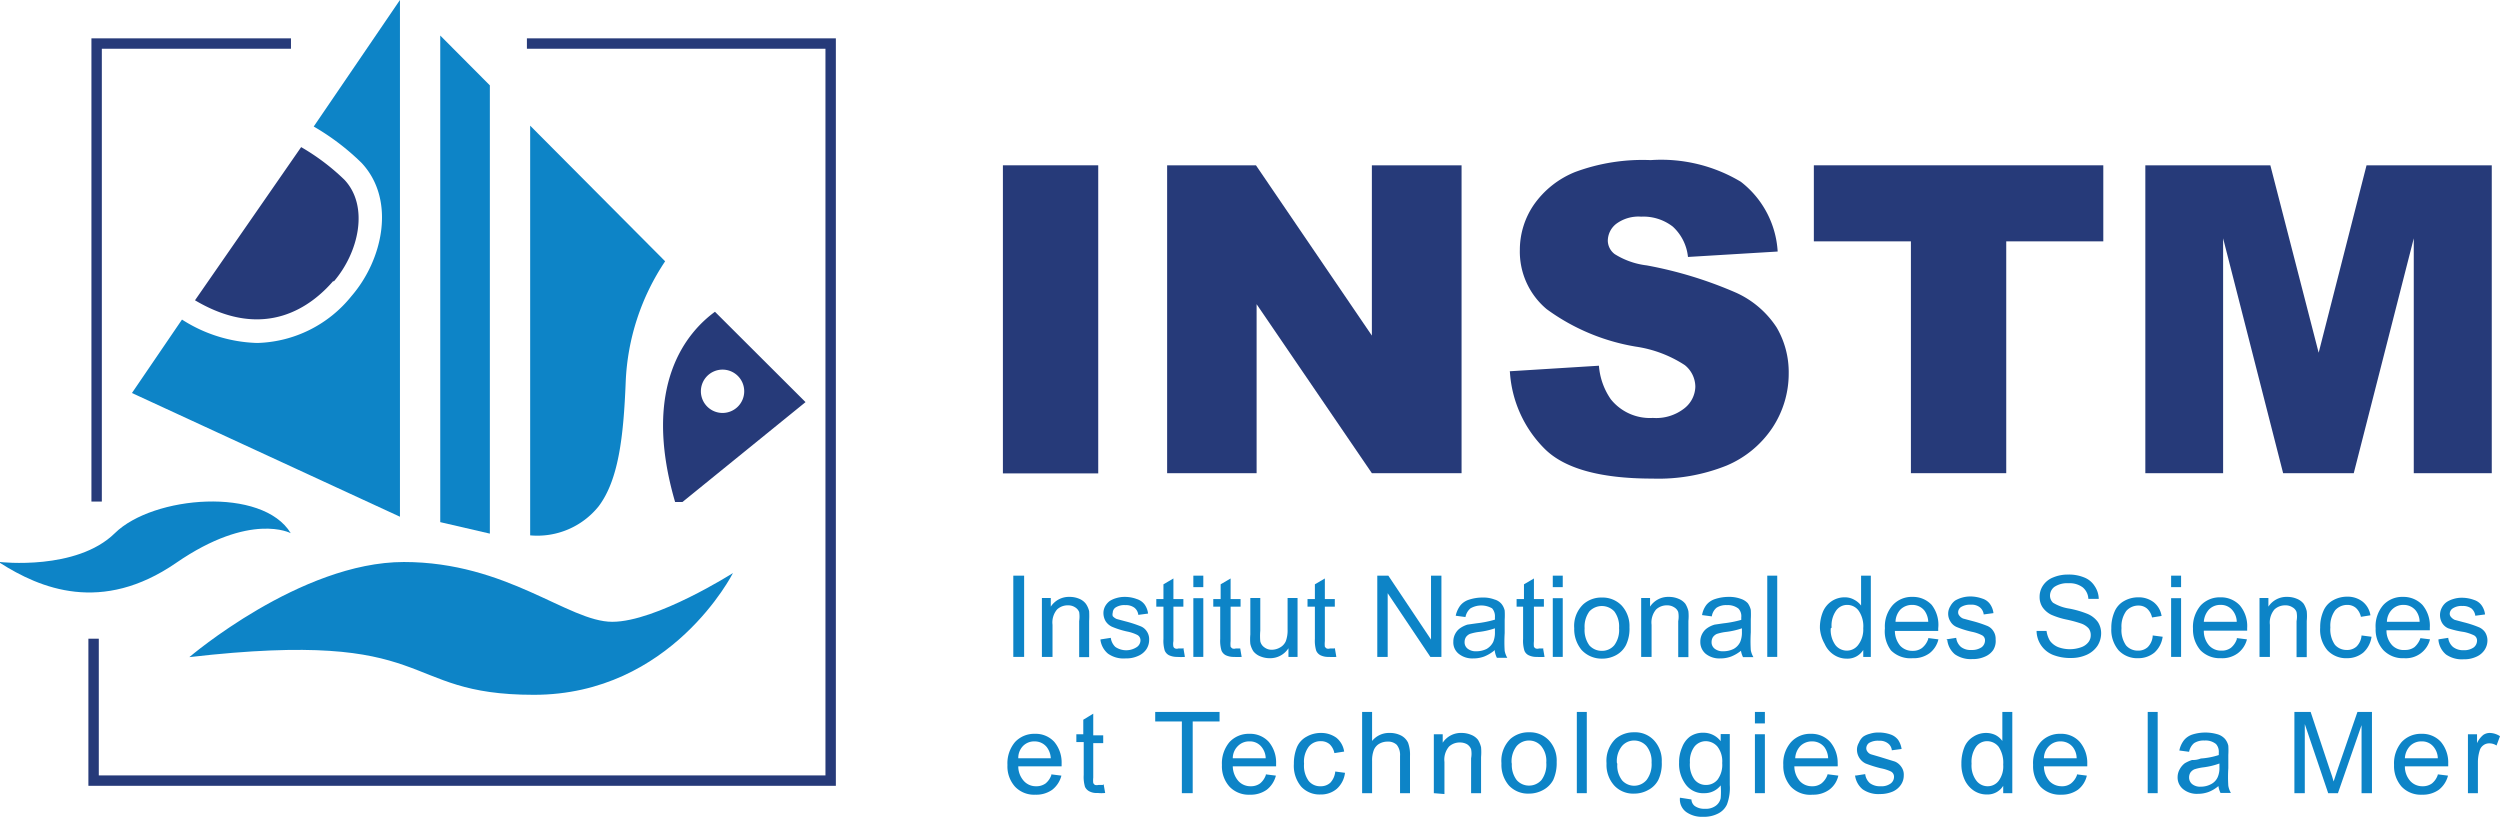 <svg xmlns="http://www.w3.org/2000/svg" viewBox="0 0 115.39 37.71"><defs><style>.cls-1{fill:#263a79;}.cls-2{fill:#0d84c7;}</style></defs><g id="Layer_2" data-name="Layer 2"><g id="Layer_1-2" data-name="Layer 1"><rect class="cls-1" x="46.29" y="7.63" width="4.4" height="14.22"></rect><polygon class="cls-1" points="53.87 7.63 57.97 7.63 63.32 15.49 63.32 7.63 67.46 7.63 67.46 21.84 63.32 21.84 58 14.04 58 21.84 53.87 21.84 53.87 7.63"></polygon><path class="cls-1" d="M69.62,17.14l4.18-.26a3.13,3.13,0,0,0,.55,1.55,2.31,2.31,0,0,0,1.94.86,2.11,2.11,0,0,0,1.45-.44,1.31,1.31,0,0,0,.51-1,1.29,1.29,0,0,0-.49-1A5.62,5.62,0,0,0,75.51,16a9.64,9.64,0,0,1-4.12-1.73,3.46,3.46,0,0,1-1.24-2.74,3.68,3.68,0,0,1,.64-2.07A4.26,4.26,0,0,1,72.7,7.94a8.94,8.94,0,0,1,3.49-.55,7.14,7.14,0,0,1,4.16,1,4.39,4.39,0,0,1,1.7,3.22l-4.14.25a2.2,2.2,0,0,0-.7-1.4A2.21,2.21,0,0,0,75.75,10a1.73,1.73,0,0,0-1.15.33,1,1,0,0,0-.39.79.79.79,0,0,0,.32.61,3.58,3.58,0,0,0,1.48.52,18.83,18.83,0,0,1,4.12,1.26A4.39,4.39,0,0,1,82,15.11a4.08,4.08,0,0,1,.56,2.11,4.54,4.54,0,0,1-.75,2.52,4.76,4.76,0,0,1-2.12,1.75,8.45,8.45,0,0,1-3.42.6q-3.63,0-5-1.4a5.49,5.49,0,0,1-1.58-3.55"></path><polygon class="cls-1" points="83.72 7.63 97.08 7.63 97.08 11.14 92.6 11.14 92.6 21.84 88.2 21.84 88.2 11.14 83.72 11.14 83.72 7.63"></polygon><polygon class="cls-1" points="99.02 7.63 104.79 7.63 107.02 16.28 109.23 7.63 115.01 7.63 115.01 21.84 111.41 21.84 111.41 11 108.64 21.84 105.38 21.84 102.61 11 102.61 21.84 99.02 21.84 99.02 7.63"></polygon><path class="cls-2" d="M8.74,30.33s5.13-4.39,9.9-4.39,7.59,2.76,9.62,2.76,5.57-2.25,5.57-2.25S31,32.07,24.64,32.07,20.31,29,8.74,30.33"></path><path class="cls-2" d="M0,25.94s3.53.41,5.3-1.33,6.82-2.15,8.12,0c0,0-1.85-1-5.29,1.37s-6.28,1.18-8.13,0"></path><polygon class="cls-1" points="4.7 23.15 4.22 23.15 4.22 1.77 13.43 1.77 13.43 2.25 4.7 2.25 4.7 23.15"></polygon><polygon class="cls-1" points="38.58 36.27 4.08 36.27 4.08 29.48 4.56 29.48 4.56 35.79 38.1 35.79 38.1 2.25 24.32 2.25 24.32 1.77 38.58 1.77 38.58 36.27"></polygon><path class="cls-2" d="M14.48,5.84a11.07,11.07,0,0,1,2.21,1.68c1.58,1.69,1,4.45-.47,6.15a5.77,5.77,0,0,1-4.35,2.16A6.75,6.75,0,0,1,8.4,14.75L6.09,18.14l12.37,5.71V0Z"></path><path class="cls-1" d="M15.4,13c1.15-1.33,1.65-3.47.5-4.7a10.19,10.19,0,0,0-2-1.51L9,13.86c3.27,1.94,5.42.23,6.39-.9"></path><path class="cls-2" d="M24.47,5.8V24.71a3.63,3.63,0,0,0,3.16-1.34c.92-1.22,1.15-3.21,1.25-5.74a10.79,10.79,0,0,1,1.82-5.57Z"></path><polygon class="cls-2" points="20.32 1.64 20.32 23.79 20.32 24.1 22.61 24.63 22.61 23.66 22.61 3.94 20.32 1.64"></polygon><path class="cls-1" d="M33.35,17.06a1,1,0,1,1-1,1,1,1,0,0,1,1-1m3.83,1.5L33,14.39c-1.26.92-3.42,3.36-1.84,8.78l.34,0Z"></path><rect class="cls-2" x="46.77" y="26.57" width="0.5" height="3.75"></rect><path class="cls-2" d="M48.09,30.32V27.6h.41V28a1,1,0,0,1,.87-.45,1.13,1.13,0,0,1,.45.09.73.73,0,0,1,.3.23,1,1,0,0,1,.15.34,4.24,4.24,0,0,1,0,.45v1.67h-.46V28.67a1.4,1.4,0,0,0,0-.42.45.45,0,0,0-.19-.22.57.57,0,0,0-.32-.09.72.72,0,0,0-.51.19.93.93,0,0,0-.21.71v1.48Z"></path><path class="cls-2" d="M50.82,29.51l.45-.07a.7.7,0,0,0,.21.42.89.89,0,0,0,1,0,.38.38,0,0,0,.16-.31.28.28,0,0,0-.14-.24,1.8,1.8,0,0,0-.47-.16,3.92,3.92,0,0,1-.7-.22.7.7,0,0,1-.3-.26.75.75,0,0,1-.1-.36A.67.67,0,0,1,51,28a.78.78,0,0,1,.22-.26,1.13,1.13,0,0,1,.29-.13,1.34,1.34,0,0,1,.4-.06,1.56,1.56,0,0,1,.56.1.71.71,0,0,1,.36.25.9.9,0,0,1,.16.42l-.45.06a.49.49,0,0,0-.18-.33.65.65,0,0,0-.41-.12.75.75,0,0,0-.46.11.3.3,0,0,0-.13.24.28.28,0,0,0,0,.16.52.52,0,0,0,.18.13l.41.11a5.47,5.47,0,0,1,.68.22.6.6,0,0,1,.3.24.64.64,0,0,1,.11.39.78.78,0,0,1-.13.44.87.87,0,0,1-.39.31,1.32,1.32,0,0,1-.57.11,1.24,1.24,0,0,1-.81-.22,1,1,0,0,1-.35-.65"></path><path class="cls-2" d="M54.62,29.91l.07.41a2.35,2.35,0,0,1-.35,0,.87.87,0,0,1-.39-.08.43.43,0,0,1-.19-.21,1.57,1.57,0,0,1-.06-.54V28h-.33v-.35h.33v-.68l.46-.27v.95h.46V28h-.46v1.59a.72.72,0,0,0,0,.26.15.15,0,0,0,.08.08.21.21,0,0,0,.15,0l.2,0"></path><path class="cls-2" d="M55.08,30.32h.46V27.61h-.46Zm0-3.22h.46v-.53h-.46Z"></path><path class="cls-2" d="M57.24,29.91l.07.41a2.5,2.5,0,0,1-.35,0,.84.84,0,0,1-.39-.08.43.43,0,0,1-.19-.21,1.57,1.57,0,0,1-.06-.54V28H56v-.35h.34v-.68l.46-.27v.95h.46V28h-.46v1.59a1.26,1.26,0,0,0,0,.26.3.3,0,0,0,.08.08.25.25,0,0,0,.16,0l.2,0"></path><path class="cls-2" d="M59.47,30.32v-.4a1,1,0,0,1-.86.46,1.13,1.13,0,0,1-.45-.09.76.76,0,0,1-.31-.23,1.05,1.05,0,0,1-.14-.34,2.24,2.24,0,0,1,0-.43V27.6h.46v1.51a2.62,2.62,0,0,0,0,.49.46.46,0,0,0,.19.28.55.55,0,0,0,.34.11.77.77,0,0,0,.39-.11.61.61,0,0,0,.26-.29,1.44,1.44,0,0,0,.08-.53V27.6h.46v2.72Z"></path><path class="cls-2" d="M61.61,29.91l.07.41a2.5,2.5,0,0,1-.35,0,.81.81,0,0,1-.39-.08.43.43,0,0,1-.19-.21,1.57,1.57,0,0,1-.06-.54V28h-.34v-.35h.34v-.68l.46-.27v.95h.46V28h-.46v1.59a1.26,1.26,0,0,0,0,.26.3.3,0,0,0,.08.08.25.25,0,0,0,.16,0l.2,0"></path><polygon class="cls-2" points="63.57 30.32 63.57 26.57 64.08 26.57 66.05 29.52 66.05 26.57 66.53 26.57 66.53 30.32 66.02 30.32 64.05 27.38 64.05 30.32 63.57 30.32"></polygon><path class="cls-2" d="M69,29a3.49,3.49,0,0,1-.76.17,2.24,2.24,0,0,0-.4.09.45.45,0,0,0-.18.15.43.43,0,0,0-.06.22.37.37,0,0,0,.14.31.6.6,0,0,0,.4.12,1.06,1.06,0,0,0,.48-.11.77.77,0,0,0,.3-.32,1.12,1.12,0,0,0,.08-.46Zm0,1a1.75,1.75,0,0,1-.49.3,1.4,1.4,0,0,1-.51.09,1,1,0,0,1-.68-.22.67.67,0,0,1-.24-.55.75.75,0,0,1,.09-.37.73.73,0,0,1,.23-.26,1.26,1.26,0,0,1,.33-.16l.42-.06A4.91,4.91,0,0,0,69,28.6v-.12a.55.55,0,0,0-.13-.4,1,1,0,0,0-1,0,.7.7,0,0,0-.23.4l-.45-.06a1.2,1.2,0,0,1,.21-.47.84.84,0,0,1,.4-.27,2,2,0,0,1,.62-.1,1.46,1.46,0,0,1,.56.09.65.65,0,0,1,.32.2.75.75,0,0,1,.15.31,3.66,3.66,0,0,1,0,.43v.61a6.6,6.6,0,0,0,0,.82,1,1,0,0,0,.12.32h-.48a1.06,1.06,0,0,1-.1-.33"></path><path class="cls-2" d="M71.22,29.91l.07.41a2.5,2.5,0,0,1-.35,0,.81.81,0,0,1-.39-.08.39.39,0,0,1-.19-.21,1.57,1.57,0,0,1-.06-.54V28H70v-.35h.34v-.68l.46-.27v.95h.46V28h-.46v1.59a1.26,1.26,0,0,0,0,.26.2.2,0,0,0,.08.08.25.25,0,0,0,.16,0l.2,0"></path><path class="cls-2" d="M71.67,30.32h.46V27.61h-.46Zm0-3.22h.46v-.53h-.46Z"></path><path class="cls-2" d="M73.14,29a1.2,1.2,0,0,0,.22.79.76.76,0,0,0,.58.25.73.73,0,0,0,.57-.26,1.18,1.18,0,0,0,.22-.79,1.16,1.16,0,0,0-.22-.77.79.79,0,0,0-1.15,0,1.19,1.19,0,0,0-.22.78m-.48,0a1.38,1.38,0,0,1,.42-1.11,1.25,1.25,0,0,1,.86-.31,1.22,1.22,0,0,1,.91.37,1.4,1.4,0,0,1,.36,1,1.73,1.73,0,0,1-.16.82,1.1,1.1,0,0,1-.46.47,1.33,1.33,0,0,1-.65.16A1.26,1.26,0,0,1,73,30,1.5,1.5,0,0,1,72.66,29"></path><path class="cls-2" d="M75.75,30.32V27.6h.41V28a1,1,0,0,1,.87-.45,1.13,1.13,0,0,1,.45.09.76.76,0,0,1,.31.23,1.16,1.16,0,0,1,.14.34,2.34,2.34,0,0,1,0,.45v1.67h-.47V28.67a1.13,1.13,0,0,0,0-.42.41.41,0,0,0-.19-.22.57.57,0,0,0-.32-.09.72.72,0,0,0-.51.19.93.93,0,0,0-.21.71v1.48Z"></path><path class="cls-2" d="M80.4,29a3.49,3.49,0,0,1-.76.17,2.24,2.24,0,0,0-.4.09.45.45,0,0,0-.18.15.43.43,0,0,0-.06.22.37.37,0,0,0,.14.31.6.6,0,0,0,.4.12,1.06,1.06,0,0,0,.48-.11.71.71,0,0,0,.3-.32,1.12,1.12,0,0,0,.08-.46Zm0,1a1.75,1.75,0,0,1-.49.3,1.4,1.4,0,0,1-.51.09,1,1,0,0,1-.68-.22.71.71,0,0,1-.24-.55.75.75,0,0,1,.09-.37.73.73,0,0,1,.23-.26,1.19,1.19,0,0,1,.34-.16l.41-.06a4.91,4.91,0,0,0,.82-.16v-.12a.51.51,0,0,0-.13-.4.8.8,0,0,0-.53-.16.81.81,0,0,0-.48.12.64.64,0,0,0-.22.4l-.45-.06a1.06,1.06,0,0,1,.2-.47.84.84,0,0,1,.4-.27,2,2,0,0,1,.62-.1,1.55,1.55,0,0,1,.57.09.77.77,0,0,1,.32.2.89.89,0,0,1,.14.31,3.66,3.66,0,0,1,0,.43v.61a6.6,6.6,0,0,0,0,.82,1,1,0,0,0,.12.32h-.48a1.06,1.06,0,0,1-.1-.33"></path><rect class="cls-2" x="81.57" y="26.57" width="0.46" height="3.75"></rect><path class="cls-2" d="M84.5,29a1.19,1.19,0,0,0,.22.78.67.67,0,0,0,.52.25.65.65,0,0,0,.51-.24A1.17,1.17,0,0,0,86,29a1.27,1.27,0,0,0-.21-.81.65.65,0,0,0-.53-.27.62.62,0,0,0-.51.26,1.2,1.2,0,0,0-.21.79M86,30.32V30a.85.85,0,0,1-.76.4,1.06,1.06,0,0,1-.6-.18,1.15,1.15,0,0,1-.42-.5A1.7,1.7,0,0,1,84,29a1.92,1.92,0,0,1,.13-.74,1.1,1.1,0,0,1,.41-.51,1.07,1.07,0,0,1,.61-.18.86.86,0,0,1,.43.11.94.94,0,0,1,.32.27V26.57h.45v3.75Z"></path><path class="cls-2" d="M87.46,28.7H89a.93.93,0,0,0-.17-.51.71.71,0,0,0-.57-.27.76.76,0,0,0-.54.21.86.86,0,0,0-.23.57m1.51.75.47.06a1.14,1.14,0,0,1-.41.64,1.24,1.24,0,0,1-.78.23,1.27,1.27,0,0,1-1-.36A1.46,1.46,0,0,1,87,29a1.49,1.49,0,0,1,.36-1.07,1.19,1.19,0,0,1,.91-.38,1.18,1.18,0,0,1,.89.37A1.5,1.5,0,0,1,89.46,29v.12h-2a1.08,1.08,0,0,0,.25.69.75.75,0,0,0,.57.23.69.69,0,0,0,.43-.13.9.9,0,0,0,.29-.42"></path><path class="cls-2" d="M89.84,29.51l.45-.07a.66.66,0,0,0,.22.42A.72.72,0,0,0,91,30a.77.77,0,0,0,.47-.13.4.4,0,0,0,.15-.31.26.26,0,0,0-.14-.24,1.8,1.8,0,0,0-.47-.16,4.22,4.22,0,0,1-.7-.22.62.62,0,0,1-.29-.26.66.66,0,0,1,0-.7.78.78,0,0,1,.22-.26,1.41,1.41,0,0,1,.69-.19,1.66,1.66,0,0,1,.57.1.68.68,0,0,1,.35.25.9.9,0,0,1,.16.42l-.45.06a.49.49,0,0,0-.18-.33.61.61,0,0,0-.41-.12.8.8,0,0,0-.46.11.3.3,0,0,0-.13.24.23.23,0,0,0,.06.16.4.4,0,0,0,.17.13l.41.11a5.47,5.47,0,0,1,.68.22.6.6,0,0,1,.3.24.64.64,0,0,1,.11.39A.78.78,0,0,1,92,30a.87.87,0,0,1-.39.31,1.32,1.32,0,0,1-.57.11,1.28,1.28,0,0,1-.81-.22,1,1,0,0,1-.35-.65"></path><path class="cls-2" d="M94,29.12l.46,0a1.19,1.19,0,0,0,.16.46.89.89,0,0,0,.38.29,1.56,1.56,0,0,0,1.07,0,.71.71,0,0,0,.33-.24.51.51,0,0,0,.1-.32.5.5,0,0,0-.1-.31.83.83,0,0,0-.34-.22,5.91,5.91,0,0,0-.66-.18,3.51,3.51,0,0,1-.73-.23,1.07,1.07,0,0,1-.4-.35.85.85,0,0,1-.13-.47.92.92,0,0,1,.16-.53,1,1,0,0,1,.47-.37,1.73,1.73,0,0,1,.69-.13,1.83,1.83,0,0,1,.73.13,1,1,0,0,1,.49.4,1.09,1.09,0,0,1,.19.59l-.48,0a.73.73,0,0,0-.26-.53,1,1,0,0,0-.65-.19,1.07,1.07,0,0,0-.66.17.51.51,0,0,0-.2.4.45.45,0,0,0,.14.33,2,2,0,0,0,.75.27,4.47,4.47,0,0,1,.83.24,1.13,1.13,0,0,1,.49.38.94.94,0,0,1,.15.53,1.08,1.08,0,0,1-.17.57,1.18,1.18,0,0,1-.49.41,1.72,1.72,0,0,1-.72.15,2.17,2.17,0,0,1-.86-.15A1.21,1.21,0,0,1,94,29.12"></path><path class="cls-2" d="M99.36,29.33l.46.06a1.2,1.2,0,0,1-.38.73,1.16,1.16,0,0,1-.75.26,1.18,1.18,0,0,1-.9-.36A1.46,1.46,0,0,1,97.45,29a1.86,1.86,0,0,1,.15-.77,1,1,0,0,1,.44-.49,1.31,1.31,0,0,1,.65-.17,1.13,1.13,0,0,1,.72.23,1,1,0,0,1,.36.63l-.44.07a.78.78,0,0,0-.23-.41.6.6,0,0,0-.39-.14.74.74,0,0,0-.57.25,1.22,1.22,0,0,0-.22.79,1.24,1.24,0,0,0,.21.8.71.71,0,0,0,.55.24.64.64,0,0,0,.45-.16.81.81,0,0,0,.23-.51"></path><path class="cls-2" d="M100.21,30.32h.46V27.61h-.46Zm0-3.22h.46v-.53h-.46Z"></path><path class="cls-2" d="M101.72,28.7h1.52a.86.86,0,0,0-.18-.51.68.68,0,0,0-.57-.27.72.72,0,0,0-.53.21.93.93,0,0,0-.24.57m1.51.75.48.06a1.15,1.15,0,0,1-.42.64,1.21,1.21,0,0,1-.78.23,1.25,1.25,0,0,1-.94-.36,1.46,1.46,0,0,1-.35-1,1.53,1.53,0,0,1,.35-1.07,1.21,1.21,0,0,1,.92-.38,1.19,1.19,0,0,1,.89.37,1.49,1.49,0,0,1,.34,1.05v.12h-2a1,1,0,0,0,.25.69.74.74,0,0,0,.57.23.69.69,0,0,0,.43-.13.89.89,0,0,0,.28-.42"></path><path class="cls-2" d="M104.29,30.32V27.6h.41V28a1,1,0,0,1,.87-.45,1.13,1.13,0,0,1,.45.09.76.76,0,0,1,.31.23,1.16,1.16,0,0,1,.14.34,2.34,2.34,0,0,1,0,.45v1.67H106V28.67a1.13,1.13,0,0,0,0-.42.41.41,0,0,0-.19-.22.57.57,0,0,0-.32-.09.72.72,0,0,0-.51.19.93.93,0,0,0-.21.71v1.48Z"></path><path class="cls-2" d="M109,29.33l.46.06a1.2,1.2,0,0,1-.38.73,1.16,1.16,0,0,1-.75.26,1.18,1.18,0,0,1-.9-.36,1.46,1.46,0,0,1-.34-1.05,1.86,1.86,0,0,1,.15-.77,1,1,0,0,1,.44-.49,1.31,1.31,0,0,1,.65-.17,1.13,1.13,0,0,1,.72.23,1,1,0,0,1,.36.63l-.44.07a.78.78,0,0,0-.23-.41.6.6,0,0,0-.39-.14.74.74,0,0,0-.57.25,1.22,1.22,0,0,0-.22.79,1.24,1.24,0,0,0,.21.8.71.71,0,0,0,.55.24.64.64,0,0,0,.45-.16.81.81,0,0,0,.23-.51"></path><path class="cls-2" d="M110.17,28.7h1.51a.86.86,0,0,0-.17-.51.71.71,0,0,0-.57-.27.72.72,0,0,0-.53.21.83.83,0,0,0-.24.57m1.51.75.48.06a1.15,1.15,0,0,1-1.2.87A1.24,1.24,0,0,1,110,30a1.42,1.42,0,0,1-.35-1,1.49,1.49,0,0,1,.35-1.07,1.19,1.19,0,0,1,.91-.38,1.21,1.21,0,0,1,.9.37,1.49,1.49,0,0,1,.34,1.05v.12h-2a1,1,0,0,0,.26.69A.73.73,0,0,0,111,30a.72.72,0,0,0,.44-.13,1,1,0,0,0,.28-.42"></path><path class="cls-2" d="M112.55,29.51l.45-.07a.66.66,0,0,0,.22.42.74.74,0,0,0,.49.15.75.75,0,0,0,.47-.13.4.4,0,0,0,.15-.31.27.27,0,0,0-.13-.24,2,2,0,0,0-.47-.16A4.1,4.1,0,0,1,113,29a.62.62,0,0,1-.29-.26.73.73,0,0,1,0-.7.71.71,0,0,1,.23-.26,1.13,1.13,0,0,1,.29-.13,1.25,1.25,0,0,1,.4-.06,1.6,1.6,0,0,1,.56.1.68.68,0,0,1,.35.25.9.9,0,0,1,.16.42l-.45.06a.53.53,0,0,0-.17-.33.66.66,0,0,0-.42-.12.74.74,0,0,0-.45.11.31.31,0,0,0-.14.24.23.23,0,0,0,.06.16.48.48,0,0,0,.17.13l.41.11a4.94,4.94,0,0,1,.68.22.67.67,0,0,1,.31.24.71.71,0,0,1,.11.39.79.79,0,0,1-.14.44.87.87,0,0,1-.39.31,1.32,1.32,0,0,1-.57.11,1.28,1.28,0,0,1-.81-.22,1,1,0,0,1-.35-.65"></path><path class="cls-2" d="M47,35H48.5a.93.93,0,0,0-.18-.51.71.71,0,0,0-.57-.27.72.72,0,0,0-.53.21A.79.79,0,0,0,47,35m1.51.74.48.06a1.2,1.2,0,0,1-.42.65,1.27,1.27,0,0,1-.78.23,1.21,1.21,0,0,1-.94-.37,1.4,1.4,0,0,1-.35-1,1.52,1.52,0,0,1,.35-1.06,1.21,1.21,0,0,1,.92-.38,1.16,1.16,0,0,1,.89.37,1.48,1.48,0,0,1,.34,1v.13H47a1,1,0,0,0,.26.68.74.74,0,0,0,.56.24.72.72,0,0,0,.44-.13.87.87,0,0,0,.28-.43"></path><path class="cls-2" d="M50.94,36.2l.07.4a1.56,1.56,0,0,1-.35,0,.71.71,0,0,1-.39-.08.46.46,0,0,1-.19-.2,1.6,1.6,0,0,1-.06-.55V34.25h-.34v-.36H50v-.67l.46-.28v1h.46v.36h-.46v1.59a1.14,1.14,0,0,0,0,.25.24.24,0,0,0,.08.09.35.35,0,0,0,.16,0h.2"></path><polygon class="cls-2" points="54.55 36.61 54.55 33.3 53.32 33.3 53.32 32.86 56.29 32.86 56.29 33.3 55.05 33.3 55.05 36.61 54.55 36.61"></polygon><path class="cls-2" d="M56.9,35h1.52a.86.86,0,0,0-.18-.51.68.68,0,0,0-.57-.27.72.72,0,0,0-.53.21.79.79,0,0,0-.24.57m1.51.74.48.06a1.2,1.2,0,0,1-.42.65,1.27,1.27,0,0,1-.78.23,1.22,1.22,0,0,1-.94-.37,1.4,1.4,0,0,1-.35-1,1.52,1.52,0,0,1,.35-1.06,1.21,1.21,0,0,1,.92-.38,1.16,1.16,0,0,1,.89.37,1.48,1.48,0,0,1,.34,1v.13h-2a1.06,1.06,0,0,0,.26.68.75.75,0,0,0,.57.24.71.71,0,0,0,.43-.13.87.87,0,0,0,.28-.43"></path><path class="cls-2" d="M61.63,35.61l.45.06a1.18,1.18,0,0,1-.38.74,1.12,1.12,0,0,1-.75.26,1.15,1.15,0,0,1-.89-.36,1.49,1.49,0,0,1-.34-1.05,2,2,0,0,1,.14-.77,1,1,0,0,1,.45-.49,1.31,1.31,0,0,1,.65-.17,1.19,1.19,0,0,1,.72.22,1,1,0,0,1,.36.64l-.45.07a.77.77,0,0,0-.22-.41.61.61,0,0,0-.4-.14.69.69,0,0,0-.56.25,1.15,1.15,0,0,0-.22.79,1.2,1.2,0,0,0,.21.79.67.67,0,0,0,.55.25.64.64,0,0,0,.45-.16.87.87,0,0,0,.23-.52"></path><path class="cls-2" d="M62.87,36.61V32.86h.46V34.2a1,1,0,0,1,.81-.37,1.12,1.12,0,0,1,.53.12.73.73,0,0,1,.32.33,1.6,1.6,0,0,1,.09.61v1.72h-.46V34.89a.74.74,0,0,0-.15-.51.57.57,0,0,0-.42-.15.76.76,0,0,0-.39.1.59.59,0,0,0-.25.29,1.34,1.34,0,0,0-.08.5v1.49Z"></path><path class="cls-2" d="M66.18,36.61V33.89h.41v.39a1,1,0,0,1,.87-.45,1.13,1.13,0,0,1,.45.09.74.74,0,0,1,.31.23,1.16,1.16,0,0,1,.14.34,2.51,2.51,0,0,1,0,.45v1.67h-.46V35a1.13,1.13,0,0,0,0-.42.48.48,0,0,0-.19-.23.66.66,0,0,0-.32-.08.72.72,0,0,0-.51.19.93.93,0,0,0-.21.71v1.48Z"></path><path class="cls-2" d="M69.78,35.25A1.15,1.15,0,0,0,70,36a.75.75,0,0,0,.58.26.76.76,0,0,0,.57-.26,1.19,1.19,0,0,0,.22-.8,1.08,1.08,0,0,0-.23-.76.73.73,0,0,0-.56-.26.75.75,0,0,0-.58.26,1.15,1.15,0,0,0-.23.78m-.47,0a1.41,1.41,0,0,1,.42-1.12,1.27,1.27,0,0,1,.86-.3,1.2,1.2,0,0,1,.91.37,1.37,1.37,0,0,1,.36,1,1.88,1.88,0,0,1-.16.83,1.13,1.13,0,0,1-.46.46,1.34,1.34,0,0,1-.65.17,1.21,1.21,0,0,1-.93-.37,1.46,1.46,0,0,1-.35-1"></path><rect class="cls-2" x="72.78" y="32.86" width="0.46" height="3.75"></rect><path class="cls-2" d="M74.65,35.25a1.1,1.1,0,0,0,.23.78A.75.75,0,0,0,76,36a1.19,1.19,0,0,0,.23-.8,1.13,1.13,0,0,0-.23-.76.75.75,0,0,0-.57-.26.73.73,0,0,0-.57.26,1.1,1.1,0,0,0-.23.78m-.48,0a1.41,1.41,0,0,1,.42-1.12,1.29,1.29,0,0,1,.86-.3,1.18,1.18,0,0,1,.91.37,1.37,1.37,0,0,1,.36,1,1.75,1.75,0,0,1-.16.83,1.08,1.08,0,0,1-.46.46,1.31,1.31,0,0,1-.65.17,1.19,1.19,0,0,1-.92-.37,1.42,1.42,0,0,1-.36-1"></path><path class="cls-2" d="M78,35.2a1.17,1.17,0,0,0,.21.78.66.66,0,0,0,.53.25.68.68,0,0,0,.54-.25,1.15,1.15,0,0,0,.21-.76,1.11,1.11,0,0,0-.22-.76.72.72,0,0,0-.53-.25.67.67,0,0,0-.53.25,1.13,1.13,0,0,0-.21.74m-.38,1.63.45.07a.4.4,0,0,0,.15.3.75.75,0,0,0,.47.13.77.77,0,0,0,.49-.13.58.58,0,0,0,.24-.36,3.54,3.54,0,0,0,0-.59.94.94,0,0,1-.75.36,1,1,0,0,1-.87-.41,1.58,1.58,0,0,1-.3-1,1.7,1.7,0,0,1,.14-.71A1.1,1.1,0,0,1,78,34a1.05,1.05,0,0,1,.62-.18,1,1,0,0,1,.8.39v-.33h.42v2.35a2.18,2.18,0,0,1-.13.9.88.88,0,0,1-.41.42,1.41,1.41,0,0,1-.69.15,1.26,1.26,0,0,1-.78-.22.72.72,0,0,1-.29-.66"></path><path class="cls-2" d="M81,36.61h.46V33.89H81Zm0-3.22h.46v-.53H81Z"></path><path class="cls-2" d="M82.86,35h1.52a.93.93,0,0,0-.17-.51.71.71,0,0,0-.57-.27.75.75,0,0,0-.54.21.88.88,0,0,0-.24.57m1.52.74.47.06a1.1,1.1,0,0,1-.42.65,1.26,1.26,0,0,1-.77.23,1.23,1.23,0,0,1-1-.37,1.44,1.44,0,0,1-.35-1,1.48,1.48,0,0,1,.36-1.06,1.19,1.19,0,0,1,.91-.38,1.16,1.16,0,0,1,.89.37,1.49,1.49,0,0,1,.35,1,.72.72,0,0,1,0,.13h-2a1.05,1.05,0,0,0,.25.68.75.75,0,0,0,.57.24.69.69,0,0,0,.43-.13.88.88,0,0,0,.29-.43"></path><path class="cls-2" d="M85.64,35.8l.45-.07a.66.66,0,0,0,.22.42.77.77,0,0,0,.49.14.71.71,0,0,0,.47-.13.38.38,0,0,0,.15-.3.27.27,0,0,0-.14-.25,1.93,1.93,0,0,0-.47-.15,5.49,5.49,0,0,1-.7-.22.71.71,0,0,1-.4-.63.63.63,0,0,1,.09-.33A.7.7,0,0,1,86,34a.93.93,0,0,1,.3-.13,1.23,1.23,0,0,1,.39-.06,1.66,1.66,0,0,1,.57.09.74.74,0,0,1,.35.25,1,1,0,0,1,.16.42l-.45.06a.45.45,0,0,0-.18-.32.61.61,0,0,0-.41-.12.81.81,0,0,0-.46.1.31.31,0,0,0-.13.25.25.25,0,0,0,.06.16.32.32,0,0,0,.17.12l.41.12.68.21a.68.68,0,0,1,.3.25.6.6,0,0,1,.11.39.75.75,0,0,1-.13.43.89.89,0,0,1-.39.32,1.48,1.48,0,0,1-.57.11,1.28,1.28,0,0,1-.81-.22,1,1,0,0,1-.35-.65"></path><path class="cls-2" d="M91,35.25a1.15,1.15,0,0,0,.22.78.65.65,0,0,0,.52.26.63.63,0,0,0,.51-.25,1.12,1.12,0,0,0,.21-.75,1.32,1.32,0,0,0-.21-.82.68.68,0,0,0-.53-.26.63.63,0,0,0-.51.25,1.22,1.22,0,0,0-.21.79m1.46,1.36v-.34a.85.85,0,0,1-.76.4,1.06,1.06,0,0,1-.6-.18,1.21,1.21,0,0,1-.42-.5,1.72,1.72,0,0,1-.15-.74,2,2,0,0,1,.13-.74,1,1,0,0,1,.41-.5,1.07,1.07,0,0,1,.61-.18,1,1,0,0,1,.43.1.91.91,0,0,1,.31.27V32.86h.46v3.75Z"></path><path class="cls-2" d="M94.34,35h1.51a.86.86,0,0,0-.17-.51.71.71,0,0,0-.57-.27.72.72,0,0,0-.53.21.79.79,0,0,0-.24.57m1.51.74.47.06a1.13,1.13,0,0,1-.41.65,1.29,1.29,0,0,1-.78.23,1.24,1.24,0,0,1-.95-.37,1.44,1.44,0,0,1-.34-1,1.48,1.48,0,0,1,.35-1.06,1.19,1.19,0,0,1,.91-.38,1.14,1.14,0,0,1,.89.37,1.49,1.49,0,0,1,.35,1v.13h-2a1.05,1.05,0,0,0,.25.68.78.78,0,0,0,.57.24.67.67,0,0,0,.43-.13.88.88,0,0,0,.29-.43"></path><rect class="cls-2" x="99.13" y="32.86" width="0.46" height="3.75"></rect><path class="cls-2" d="M102.44,35.24a3.4,3.4,0,0,1-.76.18,2.24,2.24,0,0,0-.4.09.45.45,0,0,0-.18.15.43.43,0,0,0-.06.22.39.39,0,0,0,.14.31.58.58,0,0,0,.4.12,1,1,0,0,0,.48-.12.67.67,0,0,0,.3-.32,1.05,1.05,0,0,0,.08-.46Zm0,1a1.59,1.59,0,0,1-.49.31,1.44,1.44,0,0,1-.51.09,1,1,0,0,1-.68-.22.69.69,0,0,1-.25-.56.75.75,0,0,1,.1-.36.87.87,0,0,1,.23-.27,1.66,1.66,0,0,1,.33-.15c.1,0,.23,0,.41-.07a3.45,3.45,0,0,0,.83-.16v-.12a.52.52,0,0,0-.13-.39.76.76,0,0,0-.53-.16.81.81,0,0,0-.48.12.7.7,0,0,0-.23.4l-.45-.06a1.14,1.14,0,0,1,.21-.47.84.84,0,0,1,.4-.27,2,2,0,0,1,1.18,0,.74.74,0,0,1,.32.21.75.75,0,0,1,.15.31,3.66,3.66,0,0,1,0,.43v.61a6.29,6.29,0,0,0,0,.81,1,1,0,0,0,.12.33h-.48a1.13,1.13,0,0,1-.1-.34"></path><path class="cls-2" d="M105.9,36.61V32.86h.75l.88,2.65c.09.25.15.44.18.56.05-.14.11-.34.2-.6l.9-2.61h.67v3.75H109V33.47l-1.09,3.14h-.45l-1.08-3.19v3.19Z"></path><path class="cls-2" d="M111,35h1.52a.86.86,0,0,0-.18-.51.68.68,0,0,0-.57-.27.72.72,0,0,0-.53.21A.88.88,0,0,0,111,35m1.51.74.48.06a1.2,1.2,0,0,1-.42.65,1.27,1.27,0,0,1-.78.23,1.22,1.22,0,0,1-.94-.37,1.44,1.44,0,0,1-.35-1,1.52,1.52,0,0,1,.35-1.06,1.21,1.21,0,0,1,.92-.38,1.16,1.16,0,0,1,.89.37,1.48,1.48,0,0,1,.34,1v.13h-2a1,1,0,0,0,.25.68.75.75,0,0,0,.57.24.71.71,0,0,0,.43-.13.87.87,0,0,0,.28-.43"></path><path class="cls-2" d="M113.91,36.61V33.89h.42v.41a1.06,1.06,0,0,1,.29-.38.53.53,0,0,1,.3-.09.89.89,0,0,1,.47.15l-.16.43a.61.61,0,0,0-.34-.1.44.44,0,0,0-.27.09.45.45,0,0,0-.17.25,1.8,1.8,0,0,0-.08.54v1.42Z"></path></g></g></svg>